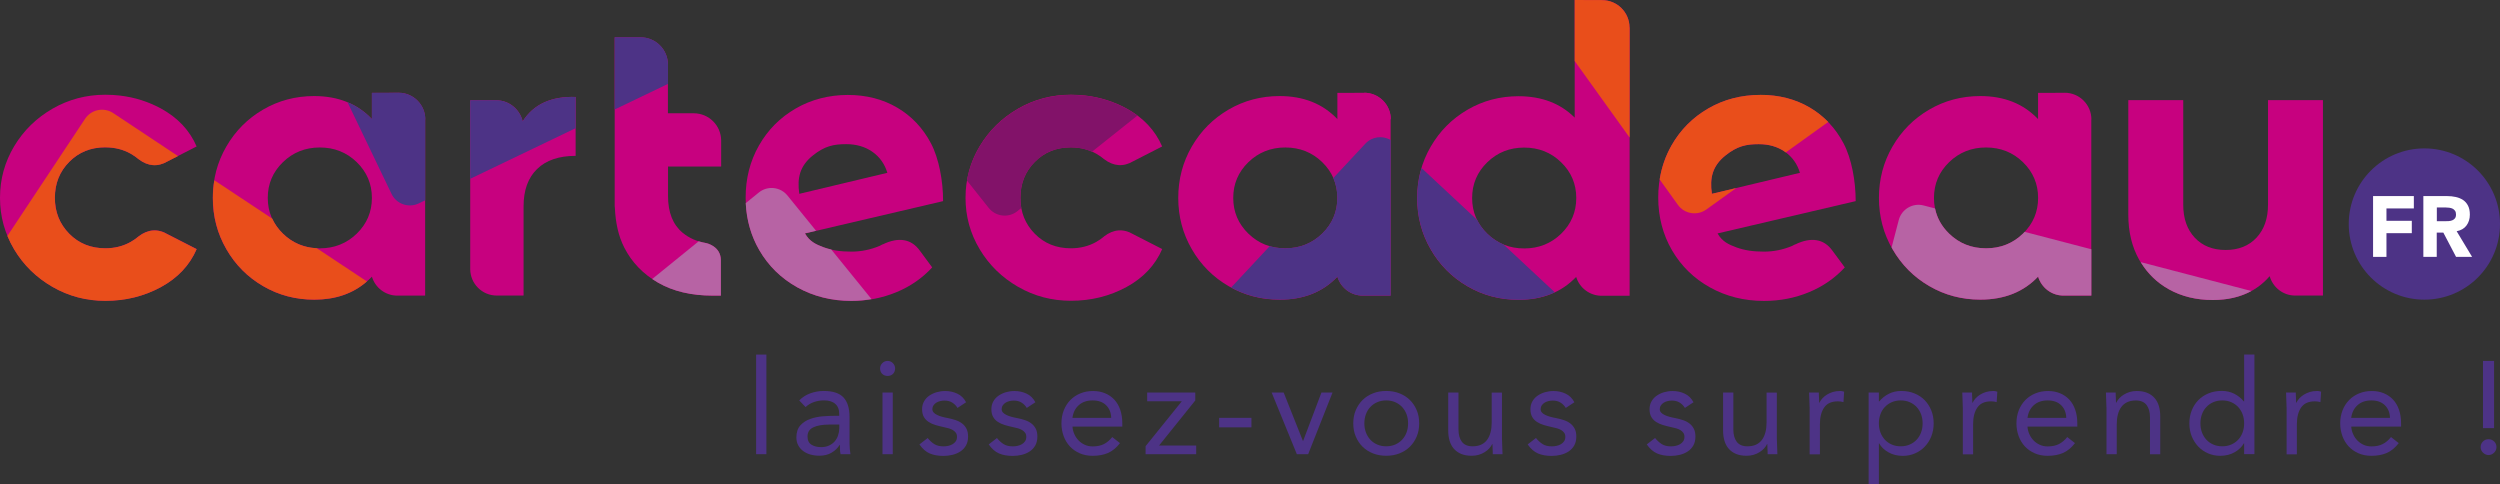 <?xml version="1.0" encoding="UTF-8"?><svg id="Laag_1" xmlns="http://www.w3.org/2000/svg" viewBox="0 0 489.24 94.77"><rect x="0" y="0" width="489.24" height="94.77" fill="#333333" stroke="none"/><path d="M147.97,69.39h2.01v19.49h-2.01v-19.49Z" style="fill:#4d3386; stroke-width:0px;"/><path d="M156.4,78.37c.62-.64,1.35-1.1,2.2-1.41.85-.3,1.71-.45,2.59-.45,1.79,0,3.08.42,3.87,1.26.79.84,1.19,2.12,1.19,3.84v5.18c0,.34.02.7.05,1.07.03.37.08.71.13,1.02h-1.93c-.07-.27-.11-.58-.12-.92,0-.33-.01-.63-.01-.89h-.05c-.4.62-.92,1.13-1.59,1.52-.66.4-1.46.59-2.39.59-.62,0-1.2-.08-1.74-.23-.54-.15-1.01-.38-1.42-.68-.4-.3-.73-.67-.97-1.12-.24-.45-.36-.96-.36-1.55,0-1,.26-1.78.77-2.35.52-.57,1.16-.99,1.92-1.26.76-.27,1.59-.45,2.48-.52s1.7-.1,2.44-.1h.77v-.36c0-.88-.26-1.54-.79-1.99-.52-.45-1.26-.67-2.21-.67-.65,0-1.29.11-1.92.32-.63.21-1.18.55-1.66.99l-1.26-1.31ZM162.23,83.09c-1.29,0-2.31.18-3.07.54-.76.36-1.13.95-1.13,1.78,0,.76.25,1.29.76,1.61.51.32,1.14.48,1.9.48.58,0,1.1-.1,1.53-.3.44-.2.8-.46,1.1-.79.29-.33.52-.71.67-1.15s.24-.91.26-1.41v-.77h-2.01Z" style="fill:#4d3386; stroke-width:0px;"/><path d="M172.23,72.1c0-.4.14-.74.43-1.03.28-.29.63-.44,1.04-.44s.76.15,1.04.44c.28.29.43.64.43,1.03,0,.43-.14.78-.41,1.06-.27.28-.63.41-1.06.41s-.78-.14-1.06-.41c-.28-.27-.41-.63-.41-1.06ZM172.7,76.82h2.01v12.07h-2.01v-12.07Z" style="fill:#4d3386; stroke-width:0px;"/><path d="M181.54,85.72c.4.5.83.89,1.3,1.19.47.29,1.07.44,1.79.44.31,0,.62-.03.94-.1.32-.07.61-.18.86-.33s.46-.35.62-.58c.15-.23.23-.51.23-.84s-.07-.59-.22-.8c-.15-.21-.34-.38-.58-.53-.24-.15-.52-.26-.83-.35-.31-.09-.63-.16-.95-.23-.57-.12-1.11-.26-1.62-.41-.52-.15-.97-.36-1.35-.61-.39-.25-.7-.57-.93-.97s-.35-.9-.35-1.52c0-.58.13-1.1.39-1.55.26-.45.6-.82,1.03-1.11.43-.29.91-.52,1.44-.67.53-.15,1.08-.23,1.65-.23.86,0,1.65.17,2.39.52.73.34,1.3.9,1.71,1.68l-1.68,1.11c-.26-.43-.6-.78-1.02-1.04-.42-.27-.93-.4-1.53-.4-.28,0-.55.03-.84.1-.28.07-.54.17-.76.31-.22.14-.41.31-.55.53-.15.22-.22.46-.22.73,0,.26.08.48.25.66.16.18.39.34.67.48s.61.26.98.36c.37.1.75.19,1.15.26.53.1,1.04.24,1.52.4.48.16.9.38,1.26.66.36.27.64.62.85,1.03.21.41.31.92.31,1.52,0,.69-.14,1.27-.41,1.75-.28.48-.64.87-1.1,1.17s-.97.52-1.55.66c-.58.14-1.17.21-1.77.21-1.03,0-1.92-.16-2.67-.48-.75-.32-1.42-.91-2.02-1.77l1.6-1.24Z" style="fill:#4d3386; stroke-width:0px;"/><path d="M195.1,85.72c.4.5.83.89,1.3,1.19.47.29,1.07.44,1.79.44.31,0,.62-.03.94-.1.32-.07.61-.18.86-.33s.46-.35.62-.58c.15-.23.23-.51.23-.84s-.07-.59-.22-.8c-.15-.21-.34-.38-.58-.53-.24-.15-.52-.26-.83-.35-.31-.09-.63-.16-.95-.23-.57-.12-1.11-.26-1.62-.41-.52-.15-.97-.36-1.35-.61-.39-.25-.7-.57-.93-.97s-.35-.9-.35-1.52c0-.58.13-1.1.39-1.55.26-.45.6-.82,1.03-1.11.43-.29.91-.52,1.44-.67.53-.15,1.08-.23,1.65-.23.86,0,1.65.17,2.39.52.73.34,1.3.9,1.71,1.68l-1.68,1.11c-.26-.43-.6-.78-1.02-1.04-.42-.27-.93-.4-1.53-.4-.28,0-.55.03-.84.1-.28.07-.54.17-.76.31-.22.14-.41.31-.55.53-.15.22-.22.46-.22.73,0,.26.08.48.25.66.16.18.39.34.67.48s.61.26.98.36c.37.1.75.19,1.15.26.53.1,1.04.24,1.52.4.48.16.9.38,1.26.66.36.27.64.62.85,1.03.21.41.31.92.31,1.52,0,.69-.14,1.27-.41,1.75-.28.48-.64.87-1.1,1.17s-.97.52-1.55.66c-.58.14-1.17.21-1.77.21-1.03,0-1.92-.16-2.67-.48-.75-.32-1.42-.91-2.02-1.77l1.6-1.24Z" style="fill:#4d3386; stroke-width:0px;"/><path d="M219.19,86.7c-.72.93-1.51,1.58-2.37,1.95-.86.37-1.86.55-2.99.55-.95,0-1.8-.17-2.55-.5-.76-.34-1.4-.79-1.92-1.35-.52-.57-.93-1.24-1.21-2.01-.28-.77-.43-1.6-.43-2.48,0-.93.15-1.78.46-2.57.31-.78.74-1.45,1.29-2.01.55-.56,1.2-.99,1.96-1.3.76-.31,1.58-.46,2.48-.46.84,0,1.62.14,2.32.43.7.28,1.31.7,1.82,1.24s.9,1.2,1.17,1.99.41,1.67.41,2.67v.64h-9.75c.03.52.16,1.01.37,1.48.21.47.49.89.84,1.24.34.35.75.63,1.21.84.46.21.97.31,1.52.31.88,0,1.62-.15,2.22-.46.6-.31,1.14-.76,1.62-1.37l1.52,1.19ZM217.46,81.77c-.03-1.03-.37-1.86-1.01-2.48-.64-.62-1.51-.93-2.63-.93s-2.02.31-2.71.93c-.69.62-1.1,1.44-1.24,2.48h7.58Z" style="fill:#4d3386; stroke-width:0px;"/><path d="M224.19,87.31l7.09-8.79h-6.78v-1.7h9.41v1.55l-7.09,8.82h7.27v1.7h-9.9v-1.57Z" style="fill:#4d3386; stroke-width:0px;"/><path d="M238.58,81.77h6.32v1.86h-6.32v-1.86Z" style="fill:#4d3386; stroke-width:0px;"/><path d="M256.01,88.89h-2.22l-4.93-12.07h2.35l3.76,9.46h.05l3.58-9.46h2.17l-4.77,12.07Z" style="fill:#4d3386; stroke-width:0px;"/><path d="M264.83,82.85c0-.95.16-1.81.49-2.58.33-.77.77-1.44,1.34-2s1.25-.99,2.04-1.3c.79-.31,1.65-.46,2.58-.46s1.79.15,2.58.46c.79.31,1.47.74,2.04,1.3s1.01,1.22,1.34,2c.33.77.49,1.63.49,2.58s-.16,1.8-.49,2.58c-.33.77-.77,1.44-1.34,2-.57.56-1.25.99-2.04,1.3-.79.31-1.65.46-2.58.46s-1.79-.15-2.58-.46c-.79-.31-1.47-.74-2.04-1.3-.57-.56-1.01-1.22-1.34-2-.33-.77-.49-1.63-.49-2.58ZM267,82.85c0,.64.1,1.22.3,1.77.2.54.49,1.01.86,1.42s.83.72,1.35.95c.52.23,1.11.35,1.77.35s1.24-.12,1.77-.35c.52-.23.98-.55,1.35-.95s.67-.88.86-1.42c.2-.54.3-1.13.3-1.77s-.1-1.23-.3-1.77c-.2-.54-.49-1.01-.86-1.42-.38-.4-.83-.72-1.35-.95-.52-.23-1.11-.35-1.77-.35s-1.24.12-1.77.35c-.53.23-.98.55-1.35.95-.38.4-.67.88-.86,1.42-.2.54-.3,1.13-.3,1.77Z" style="fill:#4d3386; stroke-width:0px;"/><path d="M293.94,86.03c0,.55.02,1.07.05,1.55.03.48.05.92.05,1.31h-1.91c0-.33,0-.65-.03-.98-.02-.33-.03-.66-.03-1.01h-.05c-.14.29-.33.58-.58.85-.25.28-.55.52-.89.73-.34.22-.73.39-1.16.52s-.89.19-1.39.19c-.79,0-1.47-.12-2.05-.36-.58-.24-1.05-.58-1.43-1.01s-.66-.95-.84-1.56c-.18-.61-.27-1.28-.27-2v-7.45h2.01v7.25c0,1.01.22,1.81.67,2.4s1.14.88,2.09.88c.65,0,1.22-.11,1.69-.33.47-.22.86-.54,1.16-.95.3-.41.52-.9.67-1.47.15-.57.22-1.19.22-1.88v-5.88h2.01v9.21Z" style="fill:#4d3386; stroke-width:0px;"/><path d="M300.59,85.72c.4.5.83.89,1.3,1.19s1.07.44,1.79.44c.31,0,.62-.03.94-.1.32-.07.61-.18.86-.33s.46-.35.62-.58c.15-.23.23-.51.23-.84s-.07-.59-.22-.8c-.15-.21-.34-.38-.58-.53-.24-.15-.52-.26-.83-.35-.31-.09-.63-.16-.95-.23-.57-.12-1.11-.26-1.62-.41s-.97-.36-1.35-.61c-.39-.25-.7-.57-.93-.97-.23-.4-.35-.9-.35-1.52,0-.58.13-1.1.39-1.55.26-.45.6-.82,1.03-1.11s.91-.52,1.44-.67c.53-.15,1.08-.23,1.65-.23.86,0,1.65.17,2.38.52.73.34,1.3.9,1.71,1.68l-1.68,1.11c-.26-.43-.6-.78-1.02-1.04-.42-.27-.93-.4-1.53-.4-.28,0-.55.03-.84.1-.28.07-.54.17-.76.31-.22.14-.41.31-.55.53-.15.22-.22.46-.22.73,0,.26.08.48.24.66.16.18.39.34.67.48s.61.26.98.36c.37.1.75.19,1.15.26.53.1,1.04.24,1.52.4.48.16.9.38,1.26.66s.64.62.85,1.03c.21.41.31.92.31,1.52,0,.69-.14,1.27-.41,1.75-.28.48-.64.87-1.1,1.17-.46.3-.97.52-1.55.66-.58.14-1.16.21-1.77.21-1.03,0-1.92-.16-2.67-.48-.75-.32-1.42-.91-2.02-1.77l1.6-1.24Z" style="fill:#4d3386; stroke-width:0px;"/><path d="M323.9,85.72c.4.5.83.89,1.3,1.19s1.07.44,1.79.44c.31,0,.62-.03.94-.1.32-.07.61-.18.86-.33s.46-.35.62-.58c.15-.23.23-.51.23-.84s-.07-.59-.22-.8c-.15-.21-.34-.38-.58-.53-.24-.15-.52-.26-.83-.35-.31-.09-.63-.16-.95-.23-.57-.12-1.11-.26-1.62-.41s-.97-.36-1.35-.61c-.39-.25-.7-.57-.93-.97-.23-.4-.35-.9-.35-1.52,0-.58.13-1.1.39-1.55.26-.45.6-.82,1.03-1.11s.91-.52,1.44-.67c.53-.15,1.08-.23,1.65-.23.86,0,1.65.17,2.38.52.73.34,1.3.9,1.71,1.68l-1.68,1.11c-.26-.43-.6-.78-1.02-1.04-.42-.27-.93-.4-1.53-.4-.28,0-.55.03-.84.1-.28.07-.54.17-.76.31-.22.14-.41.31-.55.53-.15.22-.22.46-.22.73,0,.26.08.48.24.66.16.18.39.34.67.48s.61.26.98.36c.37.1.75.19,1.15.26.53.1,1.04.24,1.52.4.48.16.9.38,1.26.66s.64.62.85,1.03c.21.41.31.92.31,1.52,0,.69-.14,1.27-.41,1.75-.28.48-.64.87-1.1,1.17-.46.3-.97.52-1.55.66-.58.14-1.16.21-1.77.21-1.03,0-1.92-.16-2.67-.48-.75-.32-1.42-.91-2.02-1.77l1.6-1.24Z" style="fill:#4d3386; stroke-width:0px;"/><path d="M347.73,86.03c0,.55.02,1.07.05,1.55.03.48.05.92.05,1.31h-1.91c0-.33,0-.65-.03-.98-.02-.33-.03-.66-.03-1.01h-.05c-.14.29-.33.58-.58.85-.25.28-.55.52-.89.73-.34.22-.73.39-1.16.52s-.89.19-1.39.19c-.79,0-1.47-.12-2.05-.36-.58-.24-1.05-.58-1.43-1.01s-.66-.95-.84-1.56c-.18-.61-.27-1.28-.27-2v-7.45h2.01v7.25c0,1.01.22,1.81.67,2.4s1.14.88,2.09.88c.65,0,1.22-.11,1.69-.33.47-.22.86-.54,1.16-.95.3-.41.52-.9.67-1.47.15-.57.22-1.19.22-1.88v-5.88h2.01v9.21Z" style="fill:#4d3386; stroke-width:0px;"/><path d="M354.13,79.68c0-.55-.02-1.07-.05-1.55-.03-.48-.05-.92-.05-1.31h1.91c0,.33,0,.65.03.98.02.33.03.66.03,1.01h.05c.14-.29.33-.58.58-.85s.55-.52.89-.73.73-.39,1.16-.52.89-.19,1.39-.19c.14,0,.27,0,.41.03.14.02.27.05.41.1l-.13,2.04c-.34-.1-.71-.15-1.08-.15-1.24,0-2.14.4-2.69,1.2-.56.8-.84,1.9-.84,3.29v5.88h-2.01v-9.21Z" style="fill:#4d3386; stroke-width:0px;"/><path d="M365.68,76.82h2.01v1.75h.05c.55-.65,1.19-1.16,1.92-1.52.73-.36,1.53-.54,2.41-.54.95,0,1.81.16,2.59.48.78.32,1.45.76,2,1.33.55.57.98,1.24,1.29,2.01s.46,1.62.46,2.53-.15,1.75-.46,2.53-.73,1.44-1.28,2.01c-.54.57-1.18,1.01-1.92,1.33s-1.53.48-2.37.48c-1.08,0-2.03-.24-2.85-.71-.82-.47-1.41-1.05-1.79-1.74h-.05v8.02h-2.01v-17.95ZM367.69,82.85c0,.64.1,1.22.3,1.77.2.54.49,1.01.86,1.42s.83.72,1.35.95c.52.23,1.11.35,1.77.35s1.24-.12,1.77-.35c.52-.23.98-.55,1.35-.95s.67-.88.86-1.42c.2-.54.3-1.13.3-1.77s-.1-1.23-.3-1.77c-.2-.54-.49-1.01-.86-1.42-.38-.4-.83-.72-1.35-.95-.52-.23-1.11-.35-1.77-.35s-1.24.12-1.77.35c-.52.23-.98.55-1.35.95-.38.4-.67.88-.86,1.42-.2.54-.3,1.13-.3,1.77Z" style="fill:#4d3386; stroke-width:0px;"/><path d="M384.11,79.68c0-.55-.02-1.07-.05-1.55-.03-.48-.05-.92-.05-1.31h1.91c0,.33,0,.65.03.98.02.33.03.66.03,1.01h.05c.14-.29.33-.58.58-.85s.55-.52.89-.73.73-.39,1.16-.52.89-.19,1.39-.19c.14,0,.27,0,.41.03.14.02.27.05.41.1l-.13,2.04c-.34-.1-.71-.15-1.08-.15-1.24,0-2.14.4-2.69,1.2-.56.8-.84,1.9-.84,3.29v5.88h-2.01v-9.21Z" style="fill:#4d3386; stroke-width:0px;"/><path d="M406.08,86.7c-.72.93-1.51,1.58-2.37,1.95-.86.37-1.86.55-2.99.55-.95,0-1.8-.17-2.55-.5-.76-.34-1.4-.79-1.92-1.35-.52-.57-.93-1.24-1.21-2.01-.28-.77-.43-1.6-.43-2.48,0-.93.15-1.78.46-2.57s.74-1.45,1.29-2.01c.55-.56,1.2-.99,1.96-1.3.76-.31,1.58-.46,2.48-.46.84,0,1.62.14,2.32.43.7.28,1.31.7,1.82,1.24s.9,1.2,1.17,1.99c.27.78.41,1.67.41,2.67v.64h-9.75c.03.52.16,1.01.37,1.48s.49.89.84,1.24c.34.35.75.63,1.21.84.46.21.97.31,1.52.31.88,0,1.62-.15,2.22-.46.6-.31,1.14-.76,1.62-1.37l1.52,1.19ZM404.36,81.77c-.03-1.03-.37-1.86-1.01-2.48-.64-.62-1.51-.93-2.63-.93s-2.02.31-2.71.93c-.69.62-1.1,1.44-1.24,2.48h7.58Z" style="fill:#4d3386; stroke-width:0px;"/><path d="M412.22,79.68c0-.55-.02-1.07-.05-1.55-.03-.48-.05-.92-.05-1.31h1.91c0,.33,0,.65.03.98.02.33.03.66.03,1.01h.05c.14-.29.33-.58.58-.85s.55-.52.89-.73.73-.39,1.16-.52.89-.19,1.39-.19c.79,0,1.47.12,2.05.36s1.05.58,1.43,1.01c.38.43.66.95.84,1.56.18.61.27,1.28.27,2v7.45h-2.01v-7.25c0-1.01-.22-1.81-.67-2.4-.45-.58-1.14-.88-2.09-.88-.65,0-1.22.11-1.69.33-.47.22-.86.54-1.16.95-.3.41-.53.9-.67,1.47-.15.57-.22,1.2-.22,1.88v5.88h-2.01v-9.21Z" style="fill:#4d3386; stroke-width:0px;"/><path d="M439.17,86.75h-.05c-.38.69-.98,1.27-1.79,1.74-.82.47-1.77.71-2.85.71-.84,0-1.63-.16-2.37-.48-.74-.32-1.38-.76-1.92-1.33-.54-.57-.97-1.24-1.28-2.01s-.46-1.62-.46-2.53.15-1.75.46-2.53.74-1.44,1.29-2.01c.55-.57,1.22-1.01,2-1.33.78-.32,1.65-.48,2.59-.48.88,0,1.68.18,2.41.54.73.36,1.37.87,1.92,1.52h.05v-9.18h2.01v19.49h-2.01v-2.14ZM439.17,82.85c0-.64-.1-1.23-.3-1.77-.2-.54-.49-1.01-.86-1.42-.38-.4-.83-.72-1.35-.95-.52-.23-1.11-.35-1.77-.35s-1.24.12-1.77.35c-.53.23-.98.55-1.35.95-.38.4-.67.88-.86,1.42-.2.54-.3,1.13-.3,1.77s.1,1.22.3,1.77c.2.54.49,1.01.86,1.42s.83.72,1.35.95c.52.23,1.11.35,1.77.35s1.24-.12,1.77-.35c.52-.23.98-.55,1.35-.95s.67-.88.86-1.42c.2-.54.3-1.13.3-1.77Z" style="fill:#4d3386; stroke-width:0px;"/><path d="M447.47,79.68c0-.55-.02-1.07-.05-1.55-.03-.48-.05-.92-.05-1.31h1.91c0,.33,0,.65.03.98.02.33.03.66.03,1.01h.05c.14-.29.33-.58.58-.85s.55-.52.89-.73.73-.39,1.16-.52.89-.19,1.39-.19c.14,0,.27,0,.41.03.14.02.27.05.41.1l-.13,2.04c-.34-.1-.71-.15-1.08-.15-1.24,0-2.14.4-2.69,1.2-.56.8-.84,1.9-.84,3.29v5.88h-2.01v-9.21Z" style="fill:#4d3386; stroke-width:0px;"/><path d="M469.44,86.7c-.72.93-1.51,1.58-2.37,1.95-.86.37-1.86.55-2.99.55-.95,0-1.8-.17-2.55-.5-.76-.34-1.4-.79-1.92-1.35-.52-.57-.93-1.24-1.21-2.01-.28-.77-.43-1.6-.43-2.48,0-.93.15-1.78.46-2.57s.74-1.45,1.29-2.01c.55-.56,1.2-.99,1.96-1.3.76-.31,1.58-.46,2.48-.46.84,0,1.62.14,2.32.43.7.28,1.31.7,1.82,1.24s.9,1.2,1.17,1.99c.27.78.41,1.67.41,2.67v.64h-9.75c.03.52.16,1.01.37,1.48s.49.89.84,1.24c.34.35.75.63,1.21.84.46.21.97.31,1.52.31.88,0,1.62-.15,2.22-.46.6-.31,1.14-.76,1.62-1.37l1.52,1.19ZM467.71,81.77c-.03-1.03-.37-1.86-1.01-2.48-.64-.62-1.51-.93-2.63-.93s-2.02.31-2.71.93c-.69.62-1.1,1.44-1.24,2.48h7.58Z" style="fill:#4d3386; stroke-width:0px;"/><path d="M487,85.95c.43,0,.79.15,1.1.45s.45.67.45,1.1-.16.8-.48,1.1c-.32.3-.67.45-1.07.45s-.75-.15-1.07-.45c-.32-.3-.48-.67-.48-1.1s.15-.79.45-1.1.67-.45,1.1-.45ZM488.08,83.78h-2.17v-13.15h2.17v13.15Z" style="fill:#4d3386; stroke-width:0px;"/><path d="M404.07,18.16l-5.23.02v5.13c-2.85-3-6.61-4.51-11.3-4.51-3.63,0-6.97.88-10,2.65-3.03,1.77-5.43,4.18-7.19,7.23-1.77,3.06-2.65,6.4-2.65,10.04s.88,6.98,2.65,10.04c1.76,3.06,4.16,5.47,7.19,7.23,3.03,1.77,6.36,2.65,10,2.65,4.69,0,8.46-1.5,11.3-4.5h0c.65,2.15,2.62,3.71,4.97,3.71h5.45V23.38h.02c0-2.89-2.34-5.23-5.23-5.23ZM395.89,45.72c-1.98,1.92-4.39,2.88-7.23,2.88s-5.26-.96-7.23-2.88c-1.97-1.92-2.96-4.25-2.96-6.99s.99-5.07,2.96-6.99c1.98-1.92,4.39-2.88,7.23-2.88s5.26.96,7.23,2.88c1.97,1.92,2.96,4.26,2.96,6.99s-.99,5.07-2.96,6.99Z" style="fill:#c7017f; stroke-width:0px;"/><path d="M266.95,18.16l-5.23.02v5.13c-2.85-3-6.61-4.51-11.3-4.51-3.63,0-6.97.88-10,2.65-3.03,1.77-5.43,4.18-7.19,7.23-1.77,3.06-2.65,6.4-2.65,10.04s.88,6.98,2.65,10.04c1.76,3.06,4.16,5.47,7.19,7.23,3.03,1.77,6.36,2.65,10,2.65,4.69,0,8.46-1.5,11.3-4.5h0c.65,2.15,2.62,3.71,4.97,3.71h5.45V23.38h.02c0-2.89-2.34-5.23-5.23-5.23ZM258.76,45.72c-1.98,1.92-4.39,2.88-7.23,2.88s-5.26-.96-7.23-2.88c-1.97-1.92-2.96-4.25-2.96-6.99s.99-5.07,2.96-6.99c1.98-1.92,4.39-2.88,7.23-2.88s5.26.96,7.23,2.88c1.97,1.92,2.96,4.26,2.96,6.99s-.99,5.07-2.96,6.99Z" style="fill:#c7017f; stroke-width:0px;"/><path d="M78.01,18.16l-5.23.02v5.13c-2.85-3-6.61-4.51-11.3-4.51-3.63,0-6.97.88-10,2.65-3.03,1.77-5.43,4.18-7.19,7.23-1.77,3.06-2.65,6.4-2.65,10.04s.88,6.98,2.65,10.04c1.76,3.06,4.16,5.47,7.19,7.23,3.03,1.77,6.36,2.65,10,2.65,4.69,0,8.46-1.5,11.3-4.5h0c.65,2.15,2.62,3.71,4.97,3.71h5.45V23.38h.02c0-2.89-2.34-5.23-5.23-5.23ZM69.82,45.72c-1.98,1.92-4.39,2.88-7.23,2.88s-5.26-.96-7.23-2.88c-1.97-1.92-2.96-4.25-2.96-6.99s.99-5.07,2.96-6.99c1.98-1.92,4.39-2.88,7.23-2.88s5.26.96,7.23,2.88c1.97,1.92,2.96,4.26,2.96,6.99s-.99,5.07-2.96,6.99Z" style="fill:#c7017f; stroke-width:0px;"/><path d="M102.28,23.74c-.56-2.36-2.67-4.12-5.2-4.12h-5.06s0,33.01,0,33.01c0,2.89,2.32,5.21,5.21,5.21h0s5.23,0,5.23,0v-17.53s0,.07,0,.07c0-3.16.88-5.59,2.65-7.31,1.76-1.71,4.28-2.57,7.54-2.57v-11.53c-4.79-.15-8.23,1.44-10.35,4.76Z" style="fill:#c7017f; stroke-width:0px;"/><path d="M313.45,57.87h5.46V5.39l-.02-.02c-.01-2.95-2.41-5.34-5.36-5.34L308.16,0v23.02c-2.79-2.79-6.46-4.19-10.99-4.19-3.64,0-6.97.88-10,2.65-3.03,1.77-5.43,4.18-7.19,7.23-1.77,3.06-2.65,6.4-2.65,10.04s.88,6.98,2.65,10.04c1.76,3.06,4.16,5.47,7.19,7.23,3.03,1.77,6.36,2.65,10,2.65,4.68,0,8.43-1.5,11.28-4.48.65,2.14,2.64,3.69,5,3.69M305.51,45.74c-1.98,1.92-4.39,2.88-7.23,2.88s-5.26-.96-7.23-2.88c-1.98-1.92-2.96-4.25-2.96-6.99s.99-5.07,2.96-6.99c1.97-1.92,4.39-2.88,7.23-2.88s5.26.96,7.23,2.88c1.98,1.92,2.96,4.26,2.96,6.99s-.99,5.07-2.96,6.99Z" style="fill:#c7017f; stroke-width:0px;"/><path d="M172.73,47.81c-.12.05-.5.27-.62.32-1.77.74-3.6,1.11-5.49,1.11-2.06,0-3.74-.22-5.41-.83-1.54-.57-2.78-1.15-3.68-2.73l27.03-6.32c0-3.9-.79-8.3-2.37-11.3-1.58-3-3.78-5.33-6.6-6.99-2.82-1.66-6.05-2.49-9.68-2.49s-7.14.88-10.19,2.65c-3.06,1.77-5.45,4.18-7.19,7.23-1.74,3.06-2.61,6.45-2.61,10.2s.9,7.23,2.69,10.31c1.79,3.08,4.27,5.51,7.43,7.27,3.16,1.76,6.69,2.65,10.59,2.65,3.11,0,6.03-.57,8.77-1.7,2.74-1.13,5.08-2.75,7.03-4.86l-2.41-3.26c-1.67-2.35-4.2-2.73-7.28-1.24ZM159.03,30.46c2.36-1.9,4.14-2.25,6.56-2.25,2,0,3.71.5,5.14,1.5,1.42,1,2.4,2.37,2.92,4.11l-17.23,4.11c-.47-3.15.15-5.48,2.61-7.47Z" style="fill:#c7017f; stroke-width:0px;"/><path d="M351.32,47.81c-.12.05-.5.27-.62.32-1.77.74-3.6,1.11-5.49,1.11-2.06,0-3.74-.22-5.41-.83-1.54-.57-2.78-1.15-3.68-2.73l27.03-6.32c0-3.9-.79-8.3-2.37-11.3-1.58-3-3.78-5.33-6.6-6.99-2.82-1.66-6.05-2.49-9.68-2.49s-7.14.88-10.19,2.65c-3.06,1.77-5.45,4.18-7.19,7.23-1.74,3.06-2.61,6.45-2.61,10.2s.9,7.23,2.69,10.31c1.79,3.08,4.27,5.51,7.43,7.27,3.16,1.76,6.69,2.65,10.59,2.65,3.11,0,6.03-.57,8.77-1.7,2.74-1.13,5.08-2.75,7.03-4.86l-2.41-3.26c-1.67-2.35-4.2-2.73-7.28-1.24ZM337.62,30.46c2.36-1.9,4.14-2.25,6.56-2.25,2,0,3.71.5,5.14,1.5,1.42,1,2.4,2.37,2.92,4.11l-17.23,4.11c-.47-3.15.15-5.48,2.61-7.47Z" style="fill:#c7017f; stroke-width:0px;"/><path d="M216.07,46.27c-.46.39-.97.75-1.52,1.06-1.48.84-3.14,1.26-4.98,1.26-2.85,0-5.2-.95-7.07-2.85-1.87-1.9-2.81-4.24-2.81-7.03s.93-5.14,2.81-7.03c1.87-1.9,4.23-2.85,7.07-2.85,1.84,0,3.5.42,4.98,1.26.55.31,1.05.67,1.52,1.06,1.82,1.39,3.76,1.56,5.71.4l5.65-2.89c-1.37-3.16-3.7-5.64-6.99-7.43h0s0,0,0,0c-2.47-1.34-5.13-2.18-7.96-2.52-.95-.11-1.91-.17-2.9-.17-3.74,0-7.19.91-10.35,2.73-3.16,1.82-5.66,4.27-7.51,7.35-1.84,3.08-2.77,6.44-2.77,10.08s.92,6.99,2.77,10.08c1.84,3.08,4.35,5.53,7.51,7.35,3.16,1.82,6.61,2.73,10.35,2.73,3.95,0,7.57-.9,10.87-2.69,3.29-1.79,5.62-4.27,6.99-7.43l-5.65-2.89c-1.95-1.16-3.9-.99-5.71.4Z" style="fill:#c7017f; stroke-width:0px;"/><path d="M138.19,47.57c-1.81-.3-3.35-.98-4.62-2.04-1.9-1.58-2.84-3.98-2.84-7.19v-5.75h10.4v-5.06c0-2.95-2.39-5.35-5.35-5.36h-.18s-4.89,0-4.89,0v-9.34s0-.18,0-.18c-.01-2.95-2.41-5.34-5.36-5.34h-5.06s0,.02,0,.02v-.02s0,31.59,0,31.59c0,.2,0,.4,0,.6v.82c0,.13.03.26.04.39.14,2.82.65,5.42,1.86,7.78,1.47,2.87,3.67,5.15,6.6,6.83,2.92,1.69,6.49,2.53,10.7,2.53h1.58v-6.92c0-2.79-2.88-3.36-2.88-3.36Z" style="fill:#c7017f; stroke-width:0px;"/><path d="M443.84,19.6v20.47c0,2.69-.75,4.83-2.25,6.44-1.5,1.61-3.52,2.41-6.04,2.41s-4.54-.8-6.05-2.41c-1.5-1.61-2.25-3.75-2.25-6.44v-20.47h-10.75v22.44c0,3.32.7,6.23,2.09,8.73,1.4,2.5,3.35,4.45,5.85,5.85,2.5,1.39,5.36,2.09,8.58,2.09,4.74,0,8.46-1.55,11.14-4.66v-.02c.62,2.19,2.61,3.81,5,3.81h5.43V19.6h-10.75Z" style="fill:#c7017f; stroke-width:0px;"/><path d="M27.12,46.27c-.46.39-.97.75-1.52,1.06-1.48.84-3.14,1.26-4.98,1.26-2.85,0-5.2-.95-7.07-2.85-1.87-1.9-2.81-4.24-2.81-7.03s.93-5.14,2.81-7.03c1.87-1.9,4.23-2.85,7.07-2.85,1.84,0,3.5.42,4.98,1.26.55.31,1.05.67,1.52,1.06,1.82,1.39,3.76,1.56,5.71.4l5.65-2.89c-1.37-3.16-3.7-5.64-6.99-7.43h0s0,0,0,0c-2.47-1.34-5.13-2.18-7.96-2.52-.95-.11-1.91-.17-2.9-.17-3.74,0-7.19.91-10.35,2.73-3.16,1.82-5.66,4.27-7.51,7.35-1.84,3.08-2.77,6.44-2.77,10.08s.92,6.99,2.77,10.08c1.84,3.08,4.35,5.53,7.51,7.35,3.16,1.82,6.61,2.73,10.35,2.73,3.95,0,7.57-.9,10.87-2.69,3.29-1.79,5.62-4.27,6.99-7.43l-5.65-2.89c-1.95-1.16-3.9-.99-5.71.4Z" style="fill:#c7017f; stroke-width:0px;"/><path d="M44.3,48.76c1.76,3.06,4.16,5.47,7.19,7.23,3.03,1.77,6.36,2.65,10,2.65,4.17,0,7.6-1.19,10.31-3.56l-9.8-6.5c-2.58-.13-4.8-1.07-6.63-2.86-.91-.89-1.6-1.87-2.09-2.93l-11.33-7.51c-.19,1.12-.29,2.27-.29,3.45,0,3.64.88,6.98,2.65,10.04Z" style="fill:#e94e1b; stroke-width:0px;"/><line x1="41.94" y1="35.28" x2="53.27" y2="42.79" style="fill:#e94e1b; stroke-width:0px;"/><line x1="71.8" y1="55.07" x2="62" y2="48.58" style="fill:#e94e1b; stroke-width:0px;"/><path d="M20.63,28.84c1.84,0,3.5.42,4.98,1.26.55.31,1.05.67,1.52,1.06,1.82,1.39,3.76,1.56,5.71.4l1.99-1.02-12.66-8.4c-1.84-1.22-4.31-.72-5.53,1.12L1.45,46.17c.37.9.8,1.77,1.31,2.63,1.84,3.08,4.35,5.53,7.51,7.35,3.16,1.82,6.61,2.73,10.35,2.73,3.95,0,7.57-.9,10.87-2.69,3.29-1.79,5.62-4.27,6.99-7.43l-5.65-2.89c-1.95-1.16-3.9-.99-5.71.4-.46.39-.97.75-1.52,1.06-1.48.84-3.14,1.26-4.98,1.26-2.85,0-5.2-.95-7.07-2.85-1.87-1.9-2.81-4.24-2.81-7.03s.93-5.14,2.81-7.03c1.87-1.9,4.23-2.85,7.07-2.85Z" style="fill:#e94e1b; stroke-width:0px;"/><path d="M83.22,23.38h.02c0-2.89-2.34-5.23-5.23-5.23l-5.23.02v5.13c-1.37-1.45-2.96-2.54-4.77-3.29l8.61,17.93c.95,1.99,3.34,2.82,5.32,1.87l1.27-.61v-15.83Z" style="fill:#4d3386; stroke-width:0px;"/><path d="M102.28,23.74c-.56-2.36-2.67-4.12-5.2-4.12h-5.06s0,15.37,0,15.37l20.62-9.9v-6.11c-4.79-.15-8.23,1.44-10.35,4.76Z" style="fill:#4d3386; stroke-width:0px;"/><path d="M130.72,16.42v-3.61s0-.18,0-.18c-.01-2.95-2.41-5.34-5.36-5.34h-5.06s0,.02,0,.02v-.02s0,14.13,0,14.13l10.44-5.01Z" style="fill:#4d3386; stroke-width:0px;"/><path d="M128.79,55.32c2.92,1.69,6.49,2.53,10.7,2.53h1.58v-6.92c0-2.79-2.88-3.36-2.88-3.36-.51-.08-.99-.21-1.46-.35l-9.1,7.38c.37.25.75.49,1.15.72Z" style="fill:#b763a4; stroke-width:0px;"/><path d="M170.55,58.53l-7.87-9.7c-.5-.12-.99-.25-1.48-.43-1.54-.57-2.78-1.15-3.68-2.73l2.18-.51-5.6-6.9c-1.39-1.71-3.9-1.97-5.61-.58l-2.55,2.07c.16,3.36,1.04,6.43,2.65,9.21,1.79,3.08,4.27,5.51,7.43,7.27,3.16,1.76,6.69,2.65,10.59,2.65,1.35,0,2.65-.13,3.93-.34Z" style="fill:#b763a4; stroke-width:0px;"/><path d="M212.48,18.74c-.95-.11-1.91-.17-2.9-.17-3.74,0-7.19.91-10.35,2.73-3.16,1.82-5.66,4.27-7.51,7.35-1.26,2.1-2.08,4.34-2.48,6.7l4.25,5.34c1.37,1.72,3.88,2.01,5.6.64l.77-.62c-.11-.64-.17-1.3-.17-1.99,0-2.79.93-5.14,2.81-7.03,1.87-1.9,4.23-2.85,7.07-2.85,1.5,0,2.87.29,4.13.85l8.88-7.07c-.66-.49-1.37-.95-2.14-1.37t0,0h0c-2.47-1.34-5.13-2.18-7.96-2.52Z" style="fill:#821269; stroke-width:0px;"/><path d="M272.19,23.38c0-2.89-2.34-5.23-5.23-5.23" style="fill:#c7017f; stroke-width:0px;"/><path d="M250.42,58.64c4.69,0,8.46-1.5,11.3-4.5h0c.65,2.15,2.62,3.71,4.97,3.71h5.45v-30.45c-1.58-.93-3.64-.68-4.94.71l-6.28,6.73c.52,1.19.78,2.48.78,3.88,0,2.74-.99,5.07-2.96,6.99-1.98,1.92-4.39,2.88-7.23,2.88-1.08,0-2.09-.14-3.04-.41l-7.54,8.08c2.89,1.57,6.04,2.36,9.47,2.36Z" style="fill:#4d3386; stroke-width:0px;"/><path d="M304.25,57.19l-10.01-9.34c-1.16-.48-2.23-1.18-3.19-2.12-.85-.83-1.5-1.73-1.99-2.71l-10.87-10.14c-.56,1.86-.85,3.81-.85,5.86,0,3.64.88,6.98,2.65,10.04,1.76,3.06,4.16,5.47,7.19,7.23,3.03,1.77,6.36,2.65,10,2.65,2.66,0,5.01-.5,7.07-1.47Z" style="fill:#4d3386; stroke-width:0px;"/><path d="M313.52.02l-5.36-.02v11.94l10.75,14.98V5.39l-.02-.02c-.01-2.95-2.41-5.34-5.36-5.34Z" style="fill:#e94e1b; stroke-width:0px;"/><path d="M344.49,18.57c-3.74,0-7.14.88-10.19,2.65-3.06,1.77-5.45,4.18-7.19,7.23-1.18,2.07-1.94,4.29-2.32,6.67l3.56,4.96c1.28,1.79,3.78,2.2,5.57.92l5.85-4.2-4.76,1.13c-.47-3.15.15-5.48,2.61-7.47,2.36-1.9,4.14-2.25,6.56-2.25,2,0,3.71.5,5.14,1.5.05.04.1.09.15.12l8.3-5.96c-1.06-1.09-2.25-2.03-3.59-2.82-2.82-1.66-6.05-2.49-9.68-2.49Z" style="fill:#e94e1b; stroke-width:0px;"/><path d="M396.21,45.37c-.11.11-.21.23-.32.34-1.98,1.92-4.39,2.88-7.23,2.88s-5.26-.96-7.23-2.88c-1.46-1.42-2.37-3.06-2.75-4.92l-2.23-.58c-2.13-.56-4.31.72-4.87,2.85l-1.4,5.35c.06.11.12.23.18.34,1.76,3.06,4.16,5.47,7.19,7.23,3.03,1.77,6.36,2.65,10,2.65,4.69,0,8.46-1.5,11.3-4.5h0c.65,2.15,2.62,3.71,4.97,3.71h5.45v-9.06l-13.07-3.41Z" style="fill:#b763a4; stroke-width:0px;"/><path d="M418.94,51.31c1.37,2.24,3.19,4.02,5.5,5.31,2.5,1.39,5.36,2.09,8.58,2.09,2.91,0,5.42-.59,7.56-1.76l-21.64-5.65Z" style="fill:#b763a4; stroke-width:0px;"/><path d="M474.44,29.04c-8.17,0-14.8,6.62-14.8,14.8s6.62,14.8,14.8,14.8,14.8-6.62,14.8-14.8-6.62-14.8-14.8-14.8Z" style="fill:#4d3386; stroke-width:0px;"/><path d="M464.4,38.37h7.98v2.42h-5.36v2.42h4.96v2.42h-4.96v4.64h-2.62v-11.89Z" style="fill:#fff; stroke-width:0px;"/><path d="M474.26,38.37h4.6c.61,0,1.18.06,1.72.18.54.12,1.02.31,1.43.59.41.27.73.64.97,1.11.24.46.36,1.04.36,1.74,0,.84-.22,1.55-.66,2.14-.44.59-1.08.96-1.92,1.12l3.02,5.02h-3.14l-2.49-4.75h-1.29v4.75h-2.62v-11.89ZM476.88,43.29h1.55c.24,0,.48,0,.75-.02.26-.02.5-.07.71-.15.21-.08.39-.22.53-.39.14-.18.21-.43.21-.76,0-.3-.06-.54-.19-.72s-.28-.32-.47-.41-.41-.16-.66-.19c-.25-.03-.49-.05-.72-.05h-1.71v2.7Z" style="fill:#fff; stroke-width:0px;"/></svg>